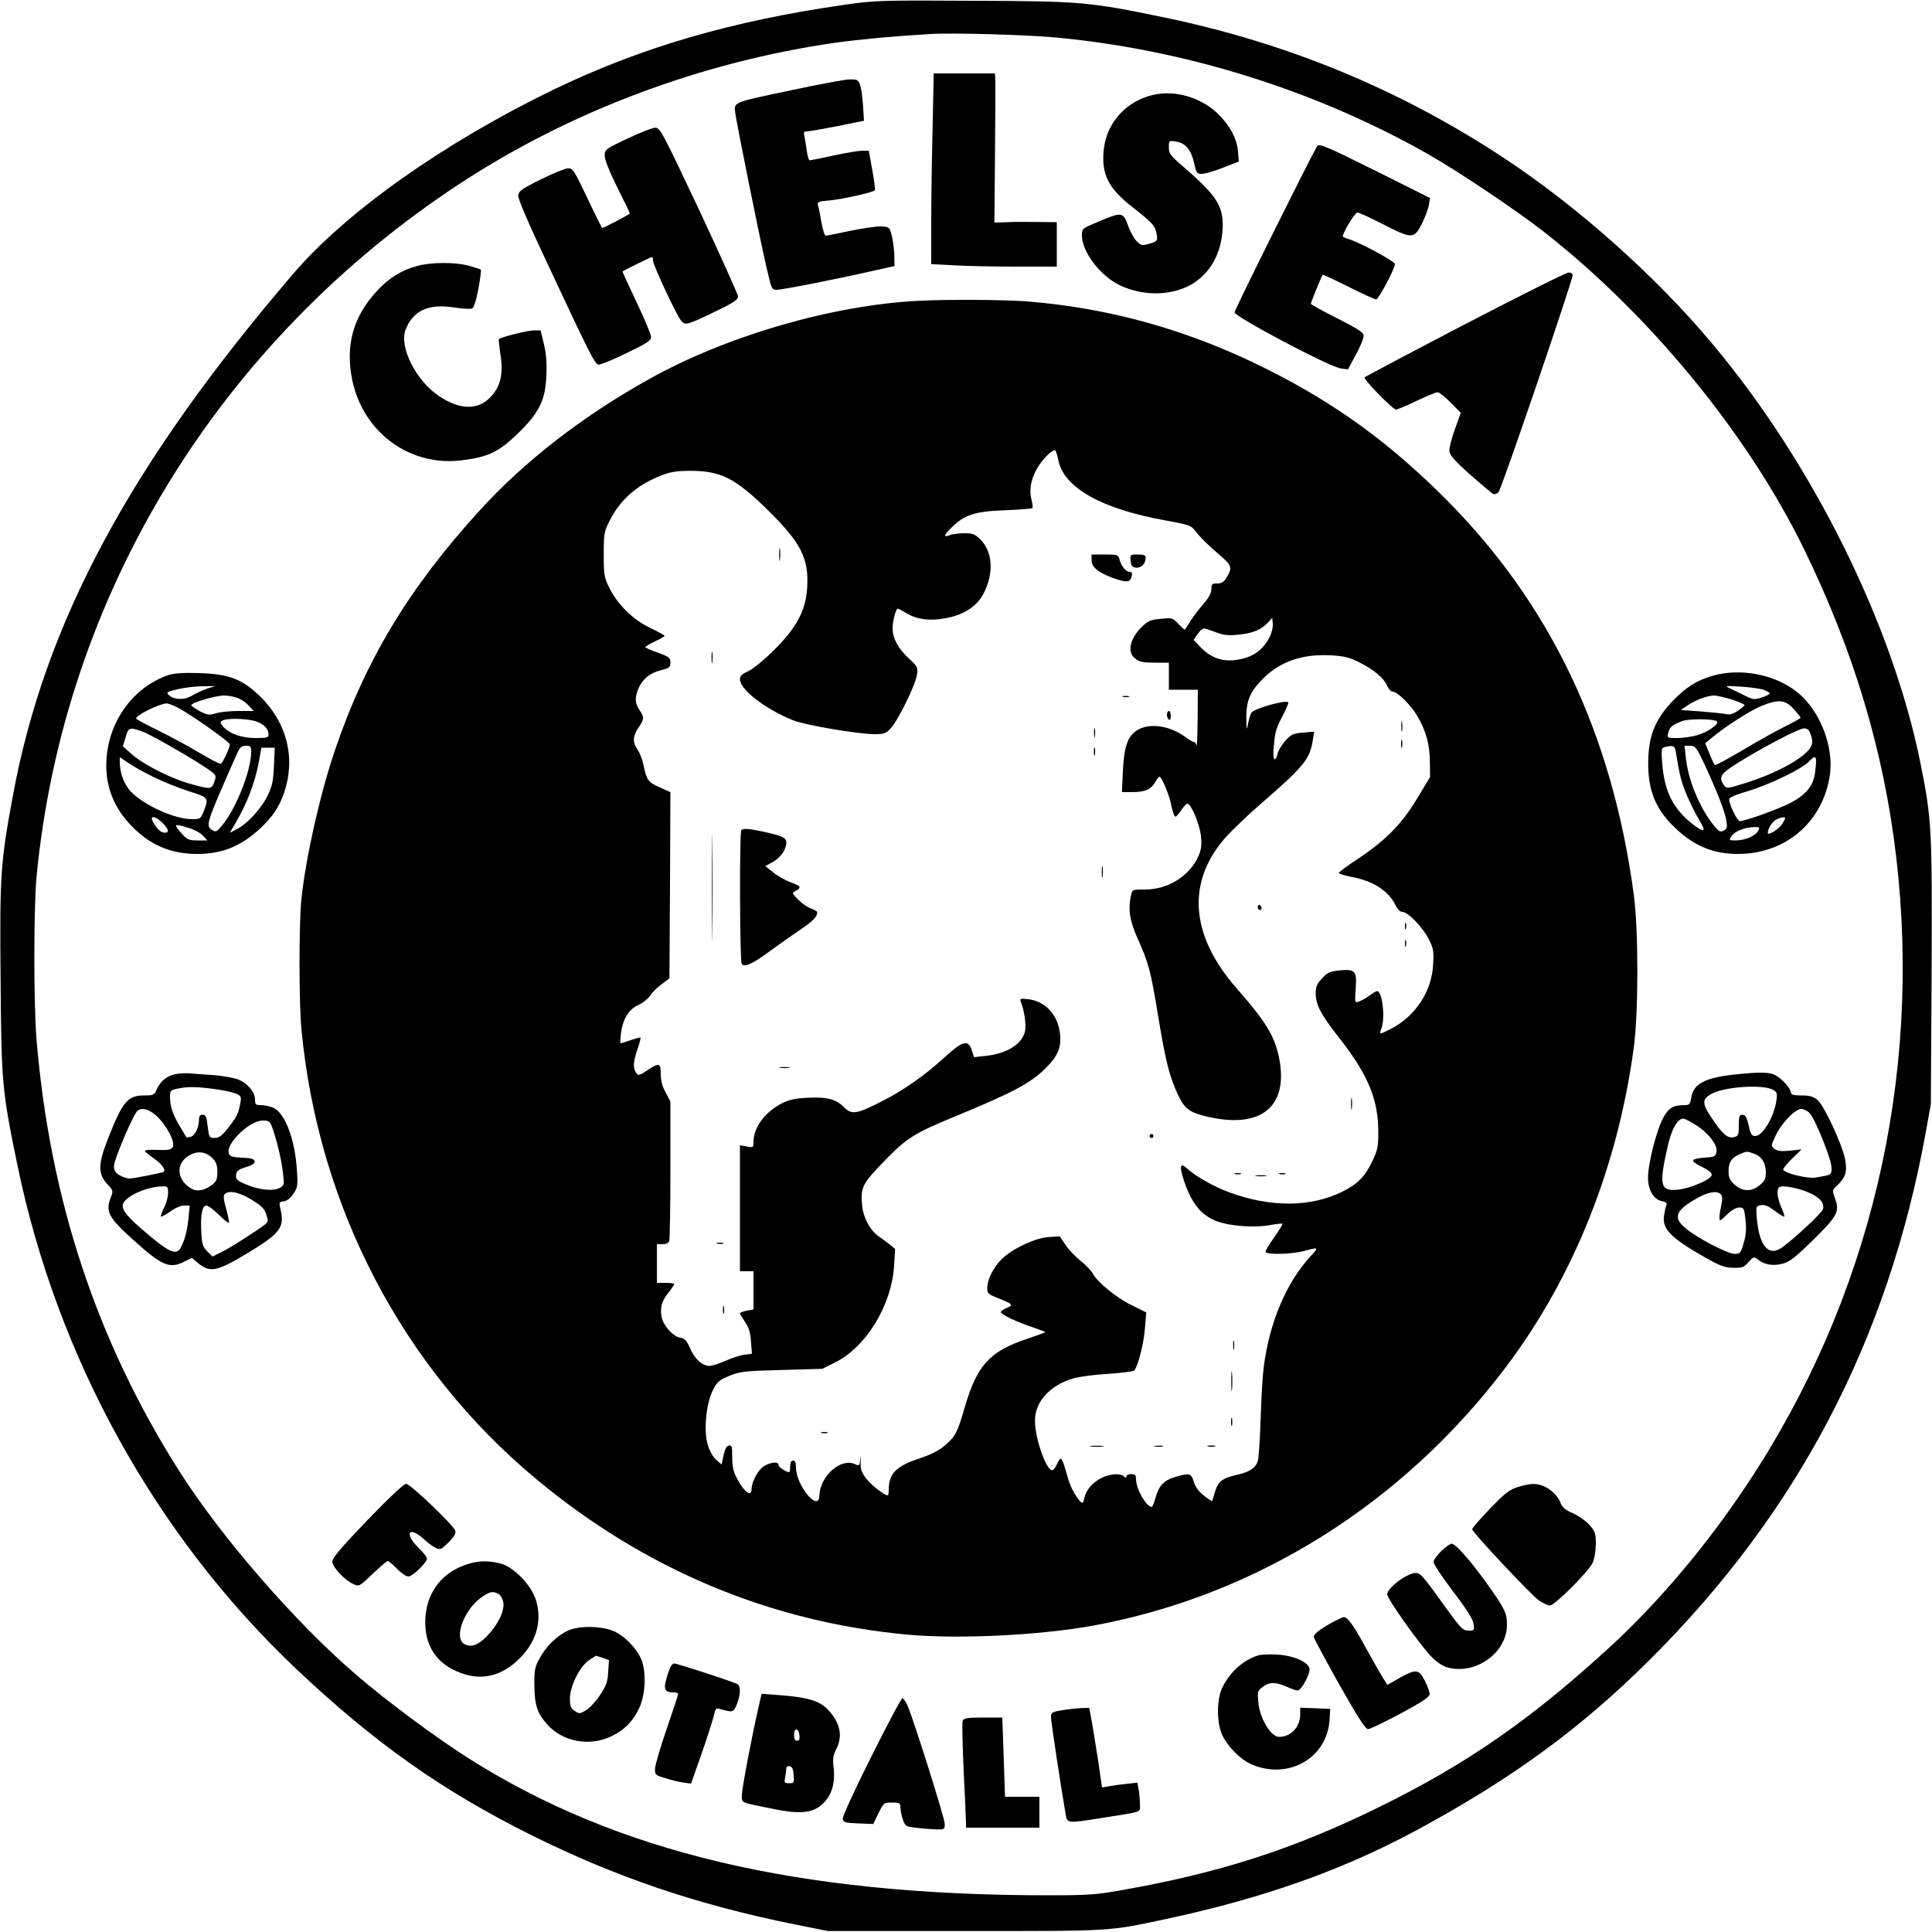 <?xml version="1.0" encoding="UTF-8" standalone="yes"?>
<svg version="1.0" xmlns="http://www.w3.org/2000/svg" width="1000" height="1000" viewBox="0 0 1000 1000" preserveAspectRatio="xMidYMid meet">
  <g transform="translate(0,1000) scale(0.1,-0.1)" fill="#000000" stroke="none">
    <path d="M4370 9975 c-582 -83 -1054 -221 -1505 -439 -566 -274 -1074 -633
-1348 -954 -845 -986 -1286 -1807 -1451 -2704 -63 -342 -68 -406 -63 -942 4
-541 7 -578 87 -966 206 -999 717 -1922 1445 -2610 403 -381 754 -629 1216
-859 437 -217 857 -360 1369 -463 l165 -33 710 0 c774 0 735 -2 1035 61 505
108 911 251 1295 457 496 267 858 531 1215 887 766 763 1231 1651 1427 2725
l27 150 4 679 c3 747 1 794 -58 1087 -144 715 -555 1546 -1074 2166 -293 351
-697 712 -1086 968 -536 353 -1118 593 -1755 725 -387 80 -427 84 -985 86
-485 3 -512 2 -670 -21z m1116 -171 c662 -65 1325 -274 1899 -598 156 -88 460
-292 600 -401 555 -433 1063 -1053 1354 -1650 257 -528 412 -1045 476 -1593
134 -1147 -137 -2289 -770 -3242 -207 -313 -460 -613 -707 -840 -412 -379
-746 -611 -1203 -835 -442 -217 -824 -340 -1338 -430 -123 -22 -171 -25 -372
-25 -1299 0 -2236 223 -3006 713 -159 101 -416 291 -569 423 -316 269 -706
718 -925 1064 -426 673 -667 1404 -736 2230 -15 186 -15 678 0 840 139 1457
945 2775 2198 3594 571 373 1247 626 1938 725 123 17 291 33 490 45 118 7 516
-4 671 -20z"/>
    <path d="M4827 9333 c-4 -157 -7 -379 -7 -493 l0 -207 113 -6 c61 -4 208 -7
325 -7 l212 0 0 115 0 115 -97 1 c-54 1 -127 1 -162 -1 l-64 -2 3 343 c2 189
2 363 2 387 l-2 42 -158 0 -159 0 -6 -287z"/>
    <path d="M4105 9535 c-322 -68 -306 -62 -299 -122 8 -57 122 -627 161 -795 26
-114 27 -118 53 -118 29 0 309 55 493 97 l117 26 -1 51 c0 28 -6 74 -12 101
-12 48 -13 50 -51 53 -21 2 -93 -8 -161 -22 -67 -14 -126 -26 -131 -26 -6 0
-15 30 -22 68 -6 37 -14 76 -18 88 -5 19 -1 21 63 27 64 6 221 41 231 52 3 3
-3 50 -13 105 l-18 100 -34 0 c-18 0 -85 -11 -149 -25 -64 -14 -119 -25 -123
-25 -5 0 -11 21 -15 48 -3 26 -9 59 -12 75 -5 22 -3 27 12 27 11 0 81 12 158
27 l138 28 -5 80 c-3 44 -10 92 -16 108 -9 24 -16 27 -53 26 -24 0 -155 -25
-293 -54z"/>
    <path d="M5974 9510 c-142 -30 -247 -144 -261 -285 -13 -127 23 -200 151 -299
102 -80 116 -95 123 -139 5 -34 4 -36 -36 -48 -38 -11 -43 -11 -66 11 -14 13
-35 50 -46 82 -26 71 -32 72 -151 22 -88 -37 -88 -37 -88 -73 0 -85 96 -210
197 -258 97 -45 207 -54 306 -23 127 39 212 152 224 299 11 130 -23 185 -215
349 -54 47 -62 58 -62 89 0 36 0 36 38 30 49 -8 77 -42 93 -112 11 -51 14 -55
40 -55 15 0 64 14 109 32 l82 32 -4 51 c-6 69 -42 136 -107 199 -86 81 -216
120 -327 96z"/>
    <path d="M3248 9283 c-116 -55 -118 -57 -118 -90 0 -21 24 -80 65 -163 36 -71
65 -132 65 -135 0 -4 -135 -75 -143 -75 -2 0 -37 70 -77 155 -67 142 -76 155
-99 154 -14 0 -78 -26 -141 -57 -99 -49 -115 -61 -118 -83 -2 -17 53 -145 164
-380 208 -444 231 -489 250 -496 8 -3 73 23 144 58 109 52 130 66 130 85 0 12
-34 93 -75 180 -41 86 -74 158 -73 159 7 6 148 75 153 75 3 0 5 -9 5 -19 0
-23 124 -288 147 -313 21 -23 31 -20 176 50 92 44 117 61 117 77 0 11 -91 212
-201 448 -191 404 -203 427 -228 426 -14 0 -79 -26 -143 -56z"/>
    <path d="M6817 9243 c-48 -85 -427 -847 -427 -860 0 -22 493 -283 550 -290
l37 -5 42 78 c23 42 41 87 39 98 -2 16 -36 38 -138 89 -74 37 -135 71 -135 75
0 6 54 140 61 150 1 2 61 -26 133 -62 72 -36 137 -66 144 -66 12 0 97 159 97
183 0 14 -172 107 -232 127 -21 6 -38 14 -38 16 0 20 63 124 76 124 8 0 67
-27 131 -60 152 -78 163 -78 203 3 17 34 33 78 36 97 l6 35 -276 138 c-265
132 -300 146 -309 130z"/>
    <path d="M2161 8624 c-82 -22 -147 -62 -209 -129 -125 -134 -166 -284 -128
-466 58 -271 302 -447 570 -411 134 17 187 43 283 135 113 109 146 174 151
303 3 66 -1 114 -13 164 l-17 70 -35 0 c-30 0 -171 -35 -181 -45 -2 -2 2 -37
8 -78 16 -98 2 -164 -47 -218 -66 -73 -160 -73 -271 1 -119 80 -207 254 -173
343 38 99 118 136 249 116 44 -7 86 -9 95 -6 9 3 21 38 33 101 10 53 15 98 13
100 -3 3 -31 12 -64 21 -73 19 -192 18 -264 -1z"/>
    <path d="M7583 8322 c-282 -147 -515 -271 -520 -275 -8 -9 146 -167 163 -167
6 0 54 20 106 45 53 25 102 45 109 45 8 0 38 -24 67 -53 l53 -54 -31 -86 c-17
-47 -30 -98 -28 -113 2 -20 30 -52 108 -121 58 -51 111 -96 118 -99 8 -4 20 0
28 8 15 14 384 1096 384 1124 0 8 -9 14 -22 13 -13 0 -253 -121 -535 -267z"/>
    <path d="M4755 8443 c-446 -22 -994 -181 -1395 -405 -346 -193 -645 -425 -878
-681 -364 -399 -590 -773 -749 -1242 -77 -228 -150 -551 -173 -770 -13 -120
-13 -533 0 -670 86 -917 522 -1754 1216 -2331 562 -468 1213 -740 1923 -805
266 -24 687 -3 960 47 844 155 1604 632 2137 1340 349 464 577 1034 660 1649
25 180 25 607 1 790 -111 835 -432 1510 -977 2055 -290 290 -569 492 -920 668
-402 202 -810 317 -1244 352 -117 9 -409 11 -561 3z m724 -830 c32 -140 226
-248 555 -307 116 -21 132 -26 150 -51 28 -36 73 -81 135 -133 56 -48 60 -62
31 -109 -15 -26 -27 -33 -50 -33 -27 0 -30 -3 -30 -29 0 -20 -13 -45 -41 -77
-23 -26 -53 -66 -67 -88 -14 -23 -27 -43 -29 -45 -1 -2 -16 11 -33 29 -30 32
-33 33 -91 27 -52 -4 -67 -11 -96 -39 -65 -62 -81 -133 -37 -167 22 -17 41
-21 100 -21 l74 0 0 -70 0 -70 75 0 75 0 -1 -152 c-1 -84 -3 -145 -6 -135 -2
9 -9 17 -14 17 -6 0 -25 11 -42 24 -80 60 -187 76 -250 37 -50 -31 -69 -84
-75 -213 l-5 -108 51 0 c67 0 99 13 120 50 9 16 20 30 23 30 12 0 52 -95 62
-151 7 -32 16 -58 22 -56 5 2 19 18 30 35 11 17 25 31 31 32 19 0 64 -107 70
-168 5 -46 2 -68 -13 -104 -46 -102 -157 -172 -275 -172 -67 0 -67 0 -74 -31
-16 -71 -7 -129 33 -220 60 -134 69 -170 108 -407 37 -224 57 -307 100 -400
33 -72 58 -93 134 -113 295 -76 446 43 390 307 -24 109 -68 181 -217 351 -246
280 -263 561 -48 794 36 38 111 110 168 159 226 196 258 234 273 333 l7 44
-58 -5 c-50 -4 -61 -9 -91 -42 -18 -20 -36 -50 -40 -66 -3 -17 -10 -30 -16
-30 -6 0 -8 27 -3 76 5 62 13 90 43 145 20 38 34 71 31 74 -13 13 -166 -29
-189 -52 -5 -5 -13 -29 -18 -54 -9 -43 -9 -42 -10 26 -1 89 21 139 91 207 88
86 203 124 347 116 71 -4 97 -11 148 -37 76 -38 126 -81 143 -121 7 -16 20
-30 29 -30 24 0 95 -71 127 -126 45 -76 65 -151 65 -238 l1 -78 -64 -106 c-79
-133 -161 -217 -300 -311 -60 -39 -108 -75 -108 -79 0 -5 30 -14 66 -21 109
-20 188 -70 225 -142 12 -25 26 -39 38 -39 28 0 106 -80 136 -141 24 -46 27
-62 23 -129 -6 -140 -92 -271 -220 -336 -59 -30 -60 -30 -48 2 21 54 5 194
-22 194 -5 0 -24 -11 -41 -24 -18 -13 -42 -27 -54 -30 -21 -7 -21 -5 -16 66 7
93 -2 103 -85 95 -49 -5 -62 -11 -89 -41 -27 -29 -33 -44 -33 -78 1 -60 25
-107 124 -233 146 -187 199 -313 200 -480 0 -81 -3 -97 -31 -155 -38 -81 -75
-118 -157 -159 -163 -80 -369 -81 -582 -3 -80 29 -177 84 -221 125 -33 30 -39
14 -19 -51 40 -127 90 -191 174 -223 70 -26 196 -35 276 -20 33 6 61 9 64 7 2
-3 -17 -34 -42 -69 -25 -36 -46 -70 -46 -76 0 -16 134 -14 200 4 77 21 77 20
33 -28 -125 -136 -212 -340 -242 -573 -6 -44 -13 -166 -16 -273 -4 -106 -10
-203 -15 -215 -13 -36 -43 -55 -109 -70 -75 -17 -97 -35 -113 -90 -6 -23 -13
-43 -14 -45 -2 -2 -21 11 -43 28 -27 21 -45 46 -52 72 -14 44 -21 46 -97 24
-59 -18 -84 -45 -102 -110 -7 -25 -15 -45 -19 -45 -29 2 -80 92 -81 143 0 22
-4 27 -25 27 -14 0 -25 -5 -25 -12 0 -9 -3 -9 -12 0 -18 18 -74 14 -117 -8
-46 -23 -80 -63 -88 -102 -7 -36 -13 -35 -40 5 -27 39 -37 66 -58 139 -8 32
-19 58 -24 58 -5 0 -14 -13 -21 -30 -7 -16 -18 -30 -24 -30 -31 0 -89 165 -89
256 -1 98 78 185 200 220 28 8 109 19 178 23 70 5 130 12 135 17 20 20 50 139
56 217 l7 84 -75 37 c-80 39 -180 121 -202 165 -8 14 -36 44 -64 66 -27 22
-63 59 -78 83 l-29 43 -57 -4 c-69 -4 -186 -59 -242 -113 -44 -43 -75 -105
-76 -150 0 -29 4 -33 58 -54 75 -30 79 -35 43 -50 -17 -7 -31 -16 -31 -21 0
-12 83 -52 163 -78 37 -13 67 -24 67 -26 0 -2 -42 -17 -94 -35 -193 -64 -258
-136 -321 -349 -39 -135 -49 -154 -100 -199 -34 -30 -71 -49 -139 -72 -118
-39 -156 -78 -156 -161 0 -16 -2 -29 -5 -29 -18 0 -90 57 -114 90 -23 32 -28
48 -26 87 1 29 1 34 -2 11 -4 -35 -5 -37 -29 -26 -73 33 -180 -63 -183 -164
-3 -89 -120 53 -121 145 0 26 -4 37 -15 37 -10 0 -15 -10 -15 -30 0 -16 -2
-30 -5 -30 -16 0 -55 26 -55 37 0 18 -34 17 -71 -3 -32 -16 -68 -81 -69 -121
0 -44 -37 -18 -74 52 -20 37 -26 62 -26 112 0 56 -2 64 -17 61 -12 -2 -21 -19
-28 -51 l-10 -47 -27 23 c-16 13 -34 45 -44 76 -23 73 -10 216 27 288 22 42
33 51 85 72 54 22 78 25 269 30 l211 6 66 33 c161 79 294 297 306 503 l5 85
-31 25 c-17 13 -42 32 -57 42 -41 29 -76 94 -82 152 -10 98 -2 116 113 234
116 120 152 143 359 229 306 126 399 175 476 252 66 65 84 110 75 184 -12 95
-77 164 -163 174 -42 5 -46 3 -39 -14 18 -47 28 -114 22 -149 -13 -67 -91
-118 -202 -130 l-62 -7 -12 36 c-18 56 -47 49 -137 -33 -102 -94 -213 -173
-328 -231 -131 -67 -156 -71 -195 -32 -43 43 -88 55 -189 50 -67 -3 -97 -10
-136 -30 -87 -45 -145 -125 -145 -198 0 -30 -1 -31 -35 -24 l-35 6 0 -326 0
-326 35 0 35 0 0 -99 0 -99 -35 -6 c-19 -4 -35 -10 -35 -13 0 -4 12 -24 26
-45 19 -27 28 -54 31 -101 l5 -64 -40 -5 c-22 -3 -66 -18 -98 -32 -31 -14 -68
-26 -83 -26 -37 1 -76 37 -100 93 -17 38 -26 49 -51 53 -38 8 -87 63 -96 109
-8 47 1 81 37 126 16 20 29 40 29 43 0 3 -20 6 -45 6 l-45 0 0 100 0 100 29 0
c17 0 31 6 35 16 3 9 6 175 6 369 l0 354 -25 47 c-17 31 -25 63 -25 95 0 58
-8 60 -70 19 -41 -28 -46 -29 -57 -13 -18 23 -16 58 7 123 10 30 17 56 15 59
-2 2 -25 -4 -51 -13 -26 -9 -50 -16 -52 -16 -3 0 -1 24 2 52 10 75 41 125 92
147 23 11 49 32 59 47 10 16 36 43 59 59 l41 31 3 482 2 482 -54 24 c-61 27
-69 38 -85 115 -6 29 -20 66 -31 81 -27 37 -25 70 5 114 30 44 31 52 5 91 -24
36 -25 64 -6 110 21 50 60 82 117 96 44 11 49 16 49 40 0 24 -7 30 -65 51 -36
12 -65 25 -65 29 0 3 23 16 50 29 28 13 50 26 50 29 0 3 -33 21 -73 40 -87 41
-169 120 -212 206 -28 56 -30 67 -30 175 0 108 2 119 30 174 56 111 143 187
270 236 47 18 80 23 150 23 156 0 232 -39 398 -202 172 -169 214 -250 205
-402 -7 -118 -54 -207 -172 -324 -52 -52 -109 -98 -133 -109 -33 -15 -43 -25
-43 -42 0 -53 130 -153 272 -211 62 -26 340 -73 426 -73 47 0 58 4 82 30 38
40 128 224 136 276 6 40 4 43 -41 85 -56 52 -85 105 -85 157 0 38 17 102 27
102 2 0 24 -11 47 -25 55 -32 119 -40 200 -25 97 18 164 62 198 130 53 104 46
214 -17 277 -29 29 -40 33 -83 33 -28 0 -62 -4 -76 -10 -36 -13 -32 0 12 42
65 64 118 81 274 87 75 3 139 8 142 11 3 3 0 25 -6 48 -13 54 2 119 43 178 27
39 64 74 80 74 3 0 12 -25 18 -57z m1093 -910 c-30 -57 -69 -91 -125 -108 -97
-29 -170 -11 -236 58 l-33 35 22 32 c15 20 28 30 39 26 9 -2 36 -12 61 -21 34
-13 61 -15 110 -10 73 7 117 25 151 61 l24 26 3 -30 c2 -17 -6 -48 -16 -69z"/>
    <path d="M4033 7130 c0 -30 2 -43 4 -27 2 15 2 39 0 55 -2 15 -4 2 -4 -28z"/>
    <path d="M5650 7101 c0 -36 31 -62 106 -91 66 -24 90 -25 98 -4 9 24 7 34 -7
34 -19 0 -44 30 -52 63 -7 26 -9 27 -76 27 l-69 0 0 -29z"/>
    <path d="M5852 7098 c2 -26 8 -34 27 -36 27 -4 51 20 51 50 0 14 -8 18 -41 18
-39 0 -40 -1 -37 -32z"/>
    <path d="M3683 6595 c0 -27 2 -38 4 -22 2 15 2 37 0 50 -2 12 -4 0 -4 -28z"/>
    <path d="M5813 6393 c9 -2 23 -2 30 0 6 3 -1 5 -18 5 -16 0 -22 -2 -12 -5z"/>
    <path d="M6040 6301 c0 -11 5 -23 10 -26 6 -4 10 5 10 19 0 14 -4 26 -10 26
-5 0 -10 -9 -10 -19z"/>
    <path d="M7253 6240 c0 -25 2 -35 4 -22 2 12 2 32 0 45 -2 12 -4 2 -4 -23z"/>
    <path d="M5663 6205 c0 -22 2 -30 4 -17 2 12 2 30 0 40 -3 9 -5 -1 -4 -23z"/>
    <path d="M7252 6150 c0 -19 2 -27 5 -17 2 9 2 25 0 35 -3 9 -5 1 -5 -18z"/>
    <path d="M5662 6110 c0 -19 2 -27 5 -17 2 9 2 25 0 35 -3 9 -5 1 -5 -18z"/>
    <path d="M3685 5405 c0 -247 1 -347 2 -222 2 126 2 328 0 450 -1 122 -2 20 -2
-228z"/>
    <path d="M3837 5703 c-10 -10 -8 -676 2 -692 13 -20 57 0 150 69 42 31 110 79
152 107 68 46 89 68 89 92 0 4 -15 12 -33 19 -18 6 -48 27 -66 46 -33 34 -33
34 -12 45 31 17 26 25 -26 44 -27 10 -67 32 -90 51 l-42 33 40 22 c40 23 69
64 69 101 0 24 -24 35 -123 56 -76 16 -100 17 -110 7z"/>
    <path d="M5703 5485 c0 -27 2 -38 4 -22 2 15 2 37 0 50 -2 12 -4 0 -4 -28z"/>
    <path d="M6510 5306 c0 -9 5 -16 10 -16 6 0 10 4 10 9 0 6 -4 13 -10 16 -5 3
-10 -1 -10 -9z"/>
    <path d="M7272 5205 c0 -16 2 -22 5 -12 2 9 2 23 0 30 -3 6 -5 -1 -5 -18z"/>
    <path d="M7272 5115 c0 -16 2 -22 5 -12 2 9 2 23 0 30 -3 6 -5 -1 -5 -18z"/>
    <path d="M4038 4473 c12 -2 32 -2 45 0 12 2 2 4 -23 4 -25 0 -35 -2 -22 -4z"/>
    <path d="M6993 4285 c0 -27 2 -38 4 -22 2 15 2 37 0 50 -2 12 -4 0 -4 -28z"/>
    <path d="M5950 4120 c0 -5 5 -10 10 -10 6 0 10 5 10 10 0 6 -4 10 -10 10 -5 0
-10 -4 -10 -10z"/>
    <path d="M6393 3923 c9 -2 23 -2 30 0 6 3 -1 5 -18 5 -16 0 -22 -2 -12 -5z"/>
    <path d="M6623 3923 c9 -2 23 -2 30 0 6 3 -1 5 -18 5 -16 0 -22 -2 -12 -5z"/>
    <path d="M6503 3913 c15 -2 37 -2 50 0 12 2 0 4 -28 4 -27 0 -38 -2 -22 -4z"/>
    <path d="M3713 3563 c9 -2 23 -2 30 0 6 3 -1 5 -18 5 -16 0 -22 -2 -12 -5z"/>
    <path d="M3742 3220 c0 -19 2 -27 5 -17 2 9 2 25 0 35 -3 9 -5 1 -5 -18z"/>
    <path d="M6383 3035 c0 -22 2 -30 4 -17 2 12 2 30 0 40 -3 9 -5 -1 -4 -23z"/>
    <path d="M6373 2850 c0 -47 2 -66 4 -42 2 23 2 61 0 85 -2 23 -4 4 -4 -43z"/>
    <path d="M6372 2640 c0 -19 2 -27 5 -17 2 9 2 25 0 35 -3 9 -5 1 -5 -18z"/>
    <path d="M4253 2583 c9 -2 23 -2 30 0 6 3 -1 5 -18 5 -16 0 -22 -2 -12 -5z"/>
    <path d="M5648 2513 c18 -2 45 -2 60 0 15 2 0 4 -33 4 -33 0 -45 -2 -27 -4z"/>
    <path d="M5978 2513 c12 -2 30 -2 40 0 9 3 -1 5 -23 4 -22 0 -30 -2 -17 -4z"/>
    <path d="M6253 2513 c9 -2 25 -2 35 0 9 3 1 5 -18 5 -19 0 -27 -2 -17 -5z"/>
    <path d="M875 6507 c-193 -65 -325 -255 -325 -471 0 -115 43 -220 128 -308 96
-101 205 -148 342 -148 131 0 228 40 329 134 63 60 96 109 121 182 61 176 17
359 -119 495 -94 93 -165 121 -321 125 -77 3 -128 -1 -155 -9z m198 -71 c-23
-8 -58 -24 -78 -36 -40 -25 -96 -23 -123 4 -13 12 -6 16 49 29 35 8 93 15 129
15 l65 1 -42 -13z m160 -50 c18 -7 43 -25 56 -40 l24 -26 -78 0 c-43 0 -96 -5
-117 -12 -36 -11 -45 -9 -84 11 -24 13 -44 27 -44 31 0 13 123 49 168 50 23 0
57 -6 75 -14z m-312 -49 c73 -39 269 -178 269 -190 -1 -17 -36 -93 -46 -100
-5 -3 -54 22 -109 55 -55 33 -151 85 -212 115 -62 30 -115 59 -118 63 -9 14
117 77 156 79 9 1 36 -10 60 -22z m395 -68 c45 -12 74 -39 74 -71 0 -16 -9
-18 -67 -18 -74 0 -134 22 -168 59 -16 19 -17 24 -5 31 21 13 112 12 166 -1z
m-575 -57 c48 -18 305 -167 352 -205 26 -20 27 -24 16 -54 -13 -39 -19 -39
-118 -12 -101 27 -244 99 -305 152 l-50 44 14 46 c14 53 20 55 91 29z m559
-105 c0 -95 -78 -292 -150 -379 -27 -33 -33 -36 -51 -25 -37 23 -34 30 129
399 14 30 22 38 45 38 24 0 27 -4 27 -33z m118 -69 c-3 -75 -8 -104 -30 -150
-31 -68 -107 -152 -161 -179 l-38 -20 31 53 c60 102 101 210 121 321 l12 67
35 0 34 0 -4 -92z m-619 -62 c49 -24 130 -56 180 -72 101 -31 103 -34 75 -104
-15 -38 -18 -40 -60 -40 -89 0 -243 69 -314 140 -36 36 -60 97 -60 155 l0 26
44 -30 c25 -17 85 -51 135 -75z m42 -235 c33 -34 37 -51 11 -51 -20 0 -42 21
-61 58 -18 33 13 29 50 -7z m135 -26 c28 -8 61 -26 74 -40 l23 -25 -50 0 c-46
0 -54 4 -82 35 -45 52 -43 53 35 30z"/>
    <path d="M8871 6504 c-82 -22 -144 -60 -211 -130 -87 -90 -123 -172 -128 -290
-7 -156 28 -257 121 -352 104 -106 207 -152 342 -152 244 0 435 160 475 399
22 129 -29 293 -125 398 -105 118 -308 172 -474 127z m257 -74 c17 -7 32 -15
32 -19 0 -4 -18 -14 -41 -21 -37 -12 -44 -12 -82 7 -23 11 -58 28 -77 37 -35
17 -35 17 50 12 47 -3 100 -10 118 -16z m-163 -51 c36 -12 65 -25 65 -28 0 -3
-16 -17 -35 -30 -27 -18 -42 -22 -67 -16 -18 3 -77 9 -130 13 l-98 7 35 24
c42 28 100 50 137 51 15 0 57 -10 93 -21z m319 -49 c20 -22 36 -42 36 -45 0
-3 -36 -23 -80 -45 -45 -22 -129 -69 -188 -104 -105 -62 -167 -96 -175 -96 -3
0 -15 25 -28 57 l-23 56 34 28 c69 58 197 140 255 164 90 37 125 34 169 -15z
m-397 -64 c13 -13 -47 -55 -101 -71 -27 -8 -74 -15 -104 -15 -54 0 -54 0 -47
28 7 28 19 39 70 59 32 14 168 13 182 -1z m483 -62 c19 -48 12 -71 -32 -109
-59 -50 -172 -106 -297 -146 -100 -31 -104 -32 -117 -14 -31 42 -19 61 74 118
133 83 314 177 340 177 15 0 26 -8 32 -26z m-695 -101 c17 -109 27 -149 55
-217 17 -40 46 -99 65 -130 38 -63 29 -70 -32 -23 -101 78 -147 168 -159 310
-6 78 -5 85 12 90 46 11 53 8 59 -30z m148 -60 c62 -134 106 -245 113 -292 5
-33 3 -41 -14 -50 -17 -9 -24 -6 -45 19 -76 90 -139 238 -151 358 l-7 62 29 0
c27 0 32 -7 75 -97z m572 -39 c-8 -70 -44 -115 -126 -159 -62 -32 -235 -95
-264 -95 -13 0 -55 86 -55 113 0 9 32 23 93 41 117 35 283 115 322 156 35 37
41 28 30 -56z m-155 -239 c0 -3 -7 -17 -16 -31 -18 -27 -74 -61 -74 -45 0 22
24 60 44 69 23 12 46 15 46 7z m-140 -66 c-15 -26 -68 -49 -116 -49 -35 0 -36
1 -22 22 17 25 68 46 116 47 30 1 32 -1 22 -20z"/>
    <path d="M907 4440 c-43 -8 -80 -39 -97 -81 -11 -27 -17 -29 -64 -29 -85 0
-111 -31 -185 -219 -54 -135 -55 -186 -7 -238 33 -36 33 -37 18 -75 -27 -68
-8 -103 115 -213 151 -137 191 -154 267 -115 l39 19 29 -24 c65 -55 98 -48
261 50 166 100 190 132 170 221 -10 42 -9 43 16 46 16 2 34 16 49 38 22 32 24
42 19 121 -10 163 -62 300 -124 326 -18 7 -46 13 -63 13 -27 0 -30 3 -30 29 0
38 -39 85 -88 104 -21 8 -76 18 -123 22 -46 3 -102 7 -124 9 -22 2 -57 1 -78
-4z m231 -81 c34 -5 74 -15 87 -21 22 -10 25 -16 19 -47 -10 -56 -19 -72 -63
-129 -33 -41 -47 -52 -70 -52 -28 0 -29 2 -36 60 -6 50 -10 60 -26 60 -13 0
-19 -7 -19 -24 0 -41 -20 -84 -43 -90 -11 -3 -22 -4 -22 -3 -1 1 -15 25 -31
52 -39 64 -54 108 -54 155 0 37 1 38 48 47 50 10 107 8 210 -8z m-329 -134
c53 -48 100 -138 85 -162 -10 -15 -23 -17 -78 -15 -36 2 -66 0 -66 -5 0 -4 21
-21 45 -38 39 -26 64 -59 53 -70 -5 -5 -156 -35 -179 -35 -11 0 -34 8 -50 17
-22 13 -29 25 -29 48 0 34 103 274 123 287 25 16 58 7 96 -27z m604 -72 c24
-72 45 -161 52 -228 7 -58 6 -61 -18 -74 -34 -18 -108 -10 -175 19 -46 20 -53
26 -50 49 2 20 12 28 51 40 33 10 47 19 45 30 -2 12 -18 17 -65 19 -52 2 -63
6 -69 24 -15 49 108 168 175 168 35 0 38 -2 54 -47z m-313 -148 c19 -20 25
-36 25 -71 0 -36 -5 -49 -25 -65 -40 -31 -81 -39 -110 -21 -76 45 -82 129 -12
171 45 26 86 21 122 -14z m-230 -180 c0 -20 -9 -54 -21 -76 -11 -23 -18 -43
-16 -46 3 -2 24 9 48 26 24 18 54 31 72 31 l29 0 -7 -72 c-7 -73 -32 -149 -54
-163 -24 -14 -62 7 -154 85 -106 88 -138 127 -131 156 11 41 119 91 202 93 30
1 32 -1 32 -34z m431 -34 c51 -31 67 -46 77 -76 11 -33 10 -39 -5 -52 -38 -30
-186 -125 -229 -145 l-44 -22 -27 27 c-23 23 -28 37 -31 97 -5 91 4 140 26
140 9 0 38 -21 64 -47 26 -26 50 -45 53 -42 2 3 -4 35 -14 71 -14 48 -16 69
-8 77 22 22 73 11 138 -28z"/>
    <path d="M8985 4439 c-158 -16 -220 -48 -231 -120 -5 -32 -11 -39 -29 -39 -64
0 -86 -12 -115 -64 -34 -58 -80 -239 -80 -312 0 -63 29 -112 71 -121 23 -4 28
-10 24 -22 -4 -9 -9 -33 -12 -53 -10 -70 33 -114 213 -217 77 -43 100 -52 144
-53 47 -1 56 2 80 29 27 30 27 30 51 12 34 -26 79 -33 129 -19 34 9 65 34 156
123 125 124 137 146 112 214 -15 41 -15 43 9 65 45 42 55 72 44 134 -15 79
-108 279 -143 310 -23 19 -41 24 -84 24 -40 0 -54 4 -54 14 0 21 -47 74 -81
91 -30 16 -79 17 -204 4z m194 -81 c19 -11 21 -19 15 -58 -12 -81 -71 -180
-108 -180 -19 0 -25 8 -35 55 -10 43 -17 55 -32 55 -16 0 -19 -7 -19 -55 0
-50 -2 -55 -26 -61 -31 -8 -59 16 -115 100 -50 75 -50 96 -1 124 68 38 272 51
321 20z m188 -120 c30 -33 113 -240 113 -282 0 -38 1 -37 -82 -51 -44 -7 -168
24 -168 42 0 6 21 33 48 58 l47 46 -60 -7 c-45 -4 -65 -2 -80 9 -19 15 -19 16
5 68 31 66 101 139 133 139 13 0 33 -10 44 -22z m-589 -61 c66 -42 115 -106
106 -141 -5 -23 -12 -25 -62 -28 -30 -2 -57 -8 -59 -14 -2 -6 19 -21 47 -34
31 -15 50 -30 50 -40 0 -24 -111 -72 -178 -78 -89 -8 -96 23 -50 225 20 90 51
143 81 143 7 0 36 -15 65 -33z m300 -148 c40 -14 62 -49 62 -98 0 -32 -6 -44
-31 -65 -42 -35 -89 -35 -130 2 -26 23 -32 36 -32 70 0 47 15 69 58 88 37 16
36 16 73 3z m287 -203 c56 -25 80 -54 70 -86 -6 -18 -137 -142 -207 -194 -71
-53 -120 -1 -134 140 -6 71 -6 71 20 76 20 4 38 -4 72 -29 25 -19 47 -33 50
-30 2 2 -5 24 -16 48 -20 45 -26 90 -12 103 12 14 101 -2 157 -28z m-457 -9
c7 -8 8 -26 2 -52 -5 -22 -10 -51 -10 -65 0 -23 1 -23 38 13 24 23 47 37 64
37 24 0 26 -4 33 -65 5 -47 2 -80 -10 -120 -15 -51 -18 -55 -47 -55 -38 0
-206 89 -260 138 -60 54 -43 90 75 155 54 29 98 35 115 14z"/>
    <path d="M1901 2131 c-137 -143 -181 -195 -181 -214 0 -29 67 -99 113 -118 26
-11 31 -8 96 55 38 36 73 66 78 66 5 0 27 -18 48 -40 21 -22 48 -40 59 -40 21
0 96 73 96 93 0 7 -20 33 -45 57 -74 73 -50 114 27 45 21 -20 50 -41 64 -47
23 -11 29 -8 66 29 30 30 39 46 34 61 -10 29 -233 242 -254 242 -12 0 -93 -77
-201 -189z"/>
    <path d="M7856 2303 c-41 -12 -66 -31 -143 -111 -51 -53 -93 -101 -93 -107 0
-16 305 -341 347 -370 21 -14 46 -25 55 -25 26 0 205 180 223 224 8 19 15 62
15 95 0 54 -4 64 -32 97 -18 21 -57 48 -86 61 -37 16 -56 31 -63 50 -22 59
-87 104 -146 102 -15 0 -50 -7 -77 -16z"/>
    <path d="M7460 1972 c-22 -22 -40 -47 -40 -57 0 -11 45 -78 100 -151 70 -91
103 -144 107 -168 5 -35 5 -36 -26 -36 -28 0 -39 10 -109 107 -130 180 -137
188 -161 191 -39 6 -151 -76 -151 -110 0 -23 166 -257 227 -321 30 -31 60 -51
87 -58 145 -39 306 77 306 221 0 62 -11 84 -112 225 -86 118 -155 195 -175
195 -7 0 -30 -17 -53 -38z"/>
    <path d="M2423 1905 c-131 -40 -211 -140 -221 -275 -8 -124 39 -216 136 -268
123 -66 239 -51 340 43 95 88 130 198 97 310 -23 79 -116 176 -187 193 -59 15
-112 14 -165 -3z m157 -155 c11 -6 22 -25 25 -44 8 -42 -27 -115 -84 -174 -46
-48 -82 -60 -117 -42 -60 33 3 192 101 251 34 22 49 23 75 9z"/>
    <path d="M6891 1600 c-61 -34 -91 -58 -91 -73 0 -6 59 -115 131 -244 97 -172
137 -233 150 -233 10 0 86 37 169 81 113 61 150 86 150 101 0 10 -11 41 -25
68 -31 61 -45 63 -131 15 l-63 -36 -24 38 c-13 21 -52 90 -87 153 -63 116 -95
160 -114 160 -6 0 -35 -14 -65 -30z"/>
    <path d="M2940 1560 c-59 -27 -115 -83 -148 -145 -24 -44 -27 -60 -26 -140 1
-101 15 -143 66 -200 78 -89 215 -116 328 -64 70 32 116 79 149 149 35 75 37
205 4 265 -28 52 -77 102 -127 128 -61 31 -186 35 -246 7z m180 -141 l32 -12
-4 -61 c-3 -52 -10 -71 -43 -121 -22 -33 -55 -68 -73 -78 -30 -18 -34 -18 -57
-3 -21 14 -25 24 -25 65 0 64 51 166 99 198 19 13 35 23 36 23 1 0 17 -5 35
-11z"/>
    <path d="M6510 1431 c-75 -24 -141 -83 -181 -161 -32 -61 -33 -183 -3 -250 27
-58 94 -127 149 -151 192 -85 396 31 407 232 l3 54 -77 3 -78 3 0 -32 c0 -68
-47 -119 -110 -119 -42 0 -100 96 -107 180 -5 53 -4 58 22 78 34 27 67 27 124
2 24 -11 49 -20 57 -20 19 0 66 85 62 112 -5 36 -84 70 -171 74 -40 2 -83 0
-97 -5z"/>
    <path d="M3457 1337 c-26 -82 -21 -97 34 -97 10 0 19 -4 19 -8 0 -5 -27 -87
-60 -183 -33 -96 -60 -188 -60 -206 0 -30 3 -32 58 -48 31 -10 73 -20 93 -22
l36 -5 52 148 c29 82 57 171 64 197 9 42 13 48 31 42 70 -20 72 -19 90 24 21
55 21 97 -1 106 -53 22 -310 105 -323 105 -11 0 -22 -18 -33 -53z"/>
    <path d="M3926 1163 c-38 -167 -86 -421 -86 -454 0 -42 -10 -37 147 -69 166
-35 232 -25 287 40 35 42 49 101 41 170 -6 48 -3 65 15 100 35 69 16 142 -53
209 -41 39 -105 57 -243 67 l-92 7 -16 -70z m212 -146 c2 -19 -1 -27 -12 -27
-11 0 -16 10 -16 31 0 38 24 35 28 -4z m-30 -205 c3 -40 2 -42 -24 -42 -24 0
-26 2 -20 31 3 17 6 38 6 46 0 8 7 13 18 11 12 -2 18 -15 20 -46z"/>
    <path d="M4510 908 c-84 -167 -150 -311 -148 -322 3 -19 11 -21 80 -24 l78 -3
27 56 c27 54 28 55 70 55 40 0 43 -2 44 -27 0 -16 6 -44 13 -63 12 -33 15 -35
72 -41 32 -4 78 -7 102 -8 40 -1 42 0 42 29 0 28 -158 530 -193 613 -9 20 -21
37 -26 37 -6 0 -78 -136 -161 -302z"/>
    <path d="M5498 1148 c-53 -9 -58 -12 -58 -37 0 -21 51 -359 76 -503 8 -46 8
-46 179 -19 231 37 205 27 205 76 0 23 -3 57 -7 75 l-6 33 -56 -6 c-31 -3 -72
-9 -92 -13 l-35 -6 -17 119 c-10 65 -25 157 -33 206 l-16 87 -42 -1 c-22 -1
-67 -6 -98 -11z"/>
    <path d="M4983 1093 c-4 -9 -1 -127 5 -262 7 -135 12 -256 12 -268 l0 -23 190
0 190 0 0 80 0 80 -89 0 -89 0 -7 205 -7 205 -99 0 c-84 0 -101 -3 -106 -17z"/>
  </g>
</svg>